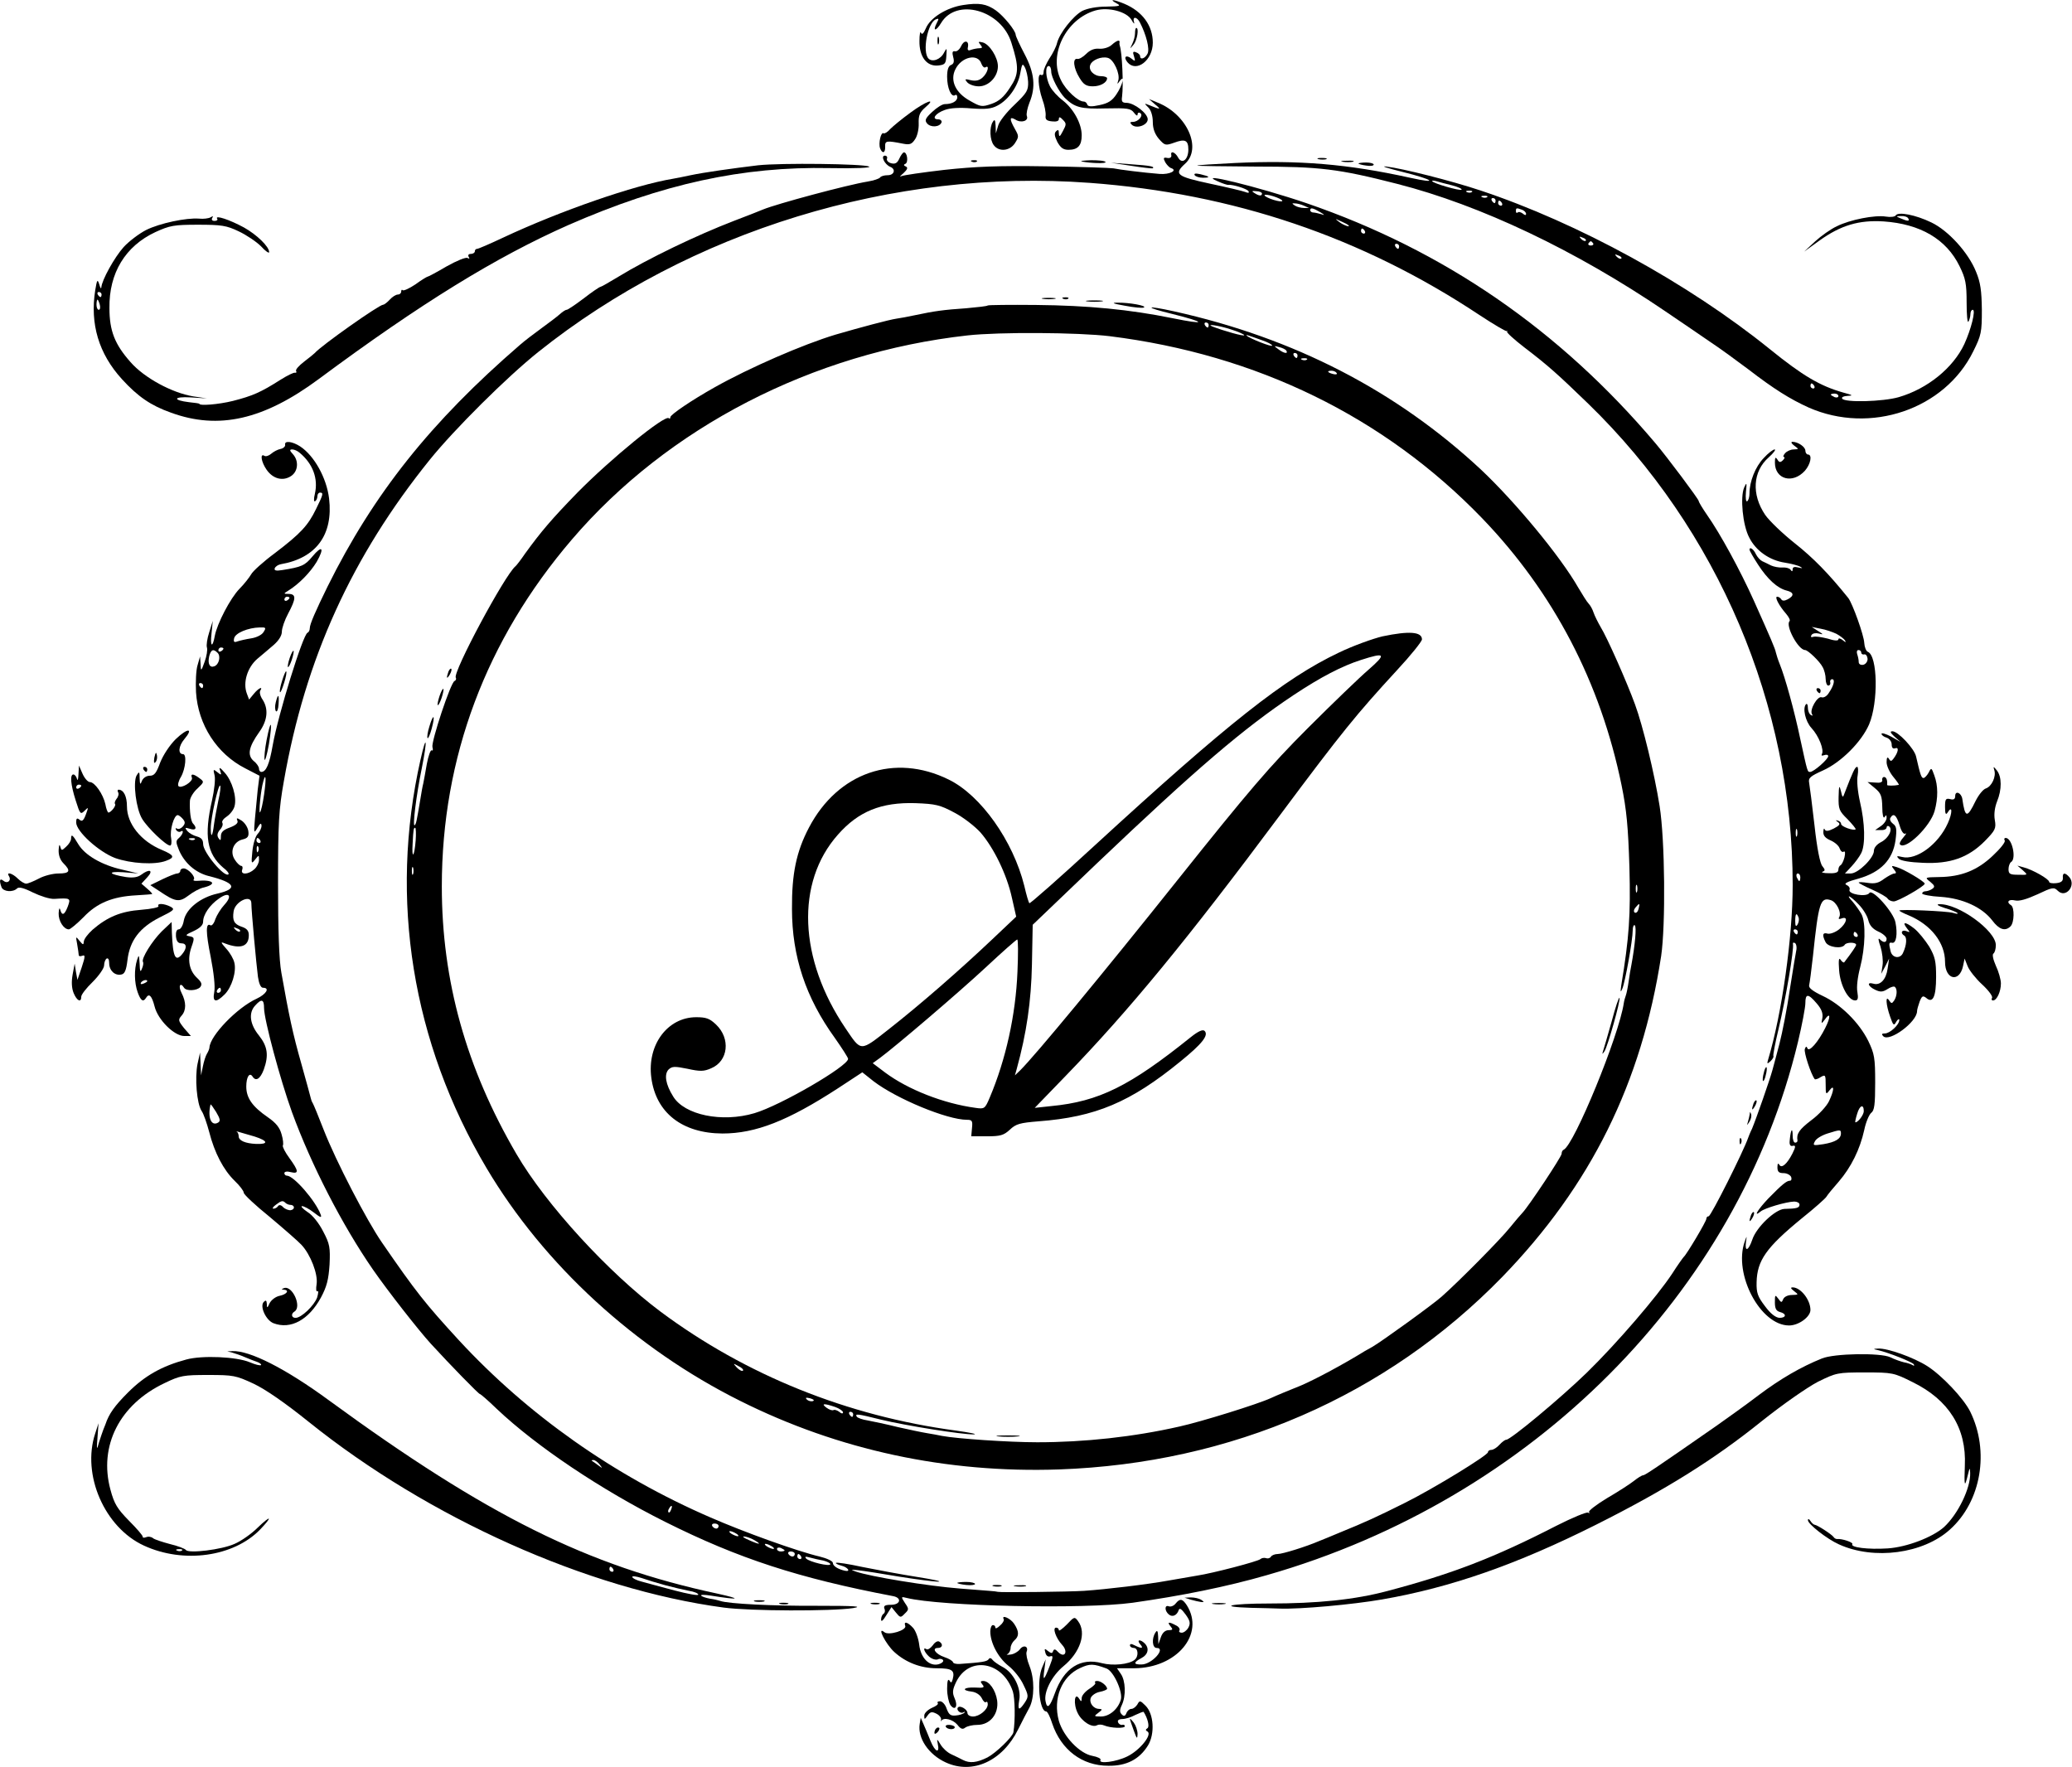 <?xml version="1.0" encoding="UTF-8" standalone="no"?> <svg xmlns="http://www.w3.org/2000/svg" width="816pt" height="696pt" viewBox="0 0 816 696" preserveAspectRatio="xMidYMid meet"> <g transform="translate(0,696) scale(0.1,-0.1)" fill="#000000" stroke="none"> <path d="M4397 6947 c19 -10 14 -12 -40 -13 -39 0 -74 -7 -95 -17 -36 -20 -89 -87 -99 -126 -3 -14 -17 -42 -30 -61 -12 -19 -23 -43 -23 -53 0 -10 -4 -15 -10 -12 -15 9 -12 -47 5 -96 9 -24 14 -52 13 -64 -2 -15 3 -21 25 -23 17 -2 27 1 27 9 0 10 5 9 16 -3 14 -14 14 -18 0 -44 -12 -23 -15 -25 -16 -10 0 15 -3 17 -11 9 -8 -8 -6 -19 5 -42 13 -23 23 -31 44 -31 37 0 52 17 52 57 0 46 -32 104 -74 137 -20 15 -43 40 -51 56 -17 33 -20 80 -5 80 6 0 10 -10 10 -22 0 -22 30 -79 53 -103 39 -38 63 -45 161 -42 87 2 99 0 112 -17 8 -11 14 -14 14 -7 0 7 5 9 10 6 15 -9 -7 -35 -28 -35 -12 0 -13 -3 -5 -11 18 -18 63 -2 63 21 0 23 -52 64 -83 65 -18 0 -21 5 -18 25 6 46 0 175 -9 200 -1 3 -2 8 -1 13 2 12 -11 8 -31 -10 -11 -10 -32 -16 -48 -15 -20 2 -37 -5 -52 -20 -13 -13 -29 -22 -35 -20 -20 4 -15 -37 8 -74 16 -27 27 -34 53 -34 30 0 56 15 56 32 0 4 -11 8 -24 8 -28 0 -51 24 -42 45 7 19 44 34 69 27 23 -6 49 -63 41 -89 -5 -15 -4 -16 5 -3 23 31 12 -16 -12 -51 -17 -26 -33 -36 -67 -43 -32 -7 -45 -6 -48 2 -2 7 -8 12 -14 12 -22 0 -70 44 -89 83 -52 100 19 243 136 276 51 14 122 -5 141 -37 8 -15 13 -19 10 -9 -7 23 11 22 23 -1 25 -48 40 -106 30 -124 -10 -19 -29 -25 -29 -9 0 5 -7 12 -16 15 -12 5 -14 1 -8 -16 6 -20 5 -21 -10 -9 -21 17 -33 7 -16 -14 35 -42 100 7 100 77 0 67 -41 123 -112 153 -44 18 -62 19 -31 2z"></path> <path d="M3792 6940 c-64 -10 -129 -50 -146 -92 -9 -20 -15 -26 -19 -17 -3 8 -6 -7 -6 -32 -1 -62 28 -101 73 -97 28 3 31 7 33 38 2 32 2 33 -9 13 -13 -27 -46 -39 -61 -24 -26 26 -4 142 29 155 12 5 12 2 3 -15 -17 -33 -3 -33 17 0 60 101 237 52 277 -77 31 -97 30 -125 -6 -178 -23 -36 -43 -53 -72 -63 -38 -13 -43 -12 -85 12 -57 31 -79 80 -58 123 24 51 90 65 103 23 4 -11 11 -17 16 -14 17 11 9 -22 -11 -40 -13 -12 -27 -15 -46 -11 -24 6 -26 5 -15 -8 8 -9 28 -16 46 -16 39 0 75 38 75 79 0 35 -33 87 -60 94 -17 4 -19 3 -9 -9 9 -11 8 -14 -4 -14 -8 0 -23 -3 -32 -6 -12 -5 -16 -2 -13 11 5 27 -16 28 -27 3 -6 -13 -17 -22 -24 -20 -10 2 -12 -4 -7 -23 5 -18 2 -27 -9 -31 -10 -4 -15 -19 -15 -46 0 -44 16 -82 31 -73 5 4 9 0 9 -8 0 -16 -21 -27 -49 -27 -10 0 -32 -14 -50 -31 -27 -25 -30 -33 -20 -45 14 -17 50 -15 57 4 2 6 -4 12 -13 12 -28 0 -11 24 26 37 21 8 60 10 105 6 54 -4 78 -2 102 11 43 22 81 76 90 127 7 38 9 41 18 24 6 -11 12 -37 13 -57 1 -34 -4 -43 -54 -91 -31 -29 -60 -66 -64 -82 l-9 -30 -1 30 c-1 23 -4 27 -11 15 -14 -21 -12 -72 4 -92 20 -27 63 -23 83 8 16 25 16 28 0 56 -22 39 -22 51 2 37 23 -15 53 -5 45 14 -3 8 2 31 10 52 26 62 20 118 -19 192 -19 36 -35 71 -35 76 0 16 -47 74 -78 96 -37 26 -66 31 -130 21z"></path> <path d="M4470 6829 c0 -11 -5 -30 -11 -42 -10 -21 -10 -21 5 -3 15 18 22 66 11 66 -3 0 -5 -9 -5 -21z"></path> <path d="M3692 6800 c0 -14 2 -19 5 -12 2 6 2 18 0 25 -3 6 -5 1 -5 -13z"></path> <path d="M4550 6548 c24 -20 22 -21 -27 -1 -17 7 -17 6 0 -11 10 -10 17 -33 17 -56 0 -27 8 -48 24 -67 23 -26 26 -27 60 -15 43 16 56 10 56 -27 0 -40 -25 -59 -40 -32 -12 23 -32 29 -27 9 1 -8 -6 -12 -16 -10 -15 3 -17 0 -8 -17 6 -10 16 -21 23 -23 27 -9 -5 -26 -45 -23 -63 5 -159 17 -182 22 -11 2 -130 6 -265 8 -188 3 -281 -1 -401 -14 -86 -10 -162 -21 -170 -25 -8 -4 -4 1 9 12 16 15 18 22 10 26 -10 4 -10 8 -2 11 12 6 7 45 -6 45 -4 0 -12 -11 -18 -24 -8 -18 -16 -23 -32 -19 -12 3 -19 11 -17 18 3 6 -1 12 -8 12 -18 0 -1 -35 21 -44 23 -9 16 -33 -10 -33 -14 0 -27 -4 -30 -9 -4 -5 -25 -12 -49 -16 -80 -13 -359 -88 -412 -110 -16 -7 -68 -27 -115 -45 -148 -57 -339 -149 -455 -220 -36 -22 -68 -40 -71 -40 -3 0 -33 -20 -65 -45 -33 -25 -63 -45 -67 -45 -5 0 -17 -8 -28 -18 -10 -9 -43 -34 -72 -55 -29 -21 -67 -50 -84 -65 -352 -304 -577 -587 -758 -952 -47 -96 -70 -148 -70 -164 0 -8 -4 -16 -9 -18 -18 -7 -115 -320 -137 -443 -13 -75 -26 -105 -45 -105 -5 0 -9 6 -9 13 0 7 -9 21 -21 30 -26 23 -20 55 22 114 33 46 37 91 13 128 -9 13 -13 29 -9 35 12 19 -7 10 -25 -12 l-19 -23 -9 24 c-16 43 2 102 41 136 20 16 49 42 66 56 19 17 31 36 31 51 0 14 11 46 25 72 31 58 32 76 3 77 -22 0 -22 1 -4 12 44 27 88 73 113 114 32 56 22 68 -17 21 -29 -35 -42 -41 -118 -53 -25 -4 -33 -2 -30 7 3 7 13 14 24 16 139 24 207 116 190 259 -10 81 -58 168 -114 205 -31 20 -63 24 -59 6 1 -6 -7 -14 -18 -16 -11 -2 -28 -11 -37 -19 -9 -8 -22 -12 -27 -8 -18 11 -12 -25 9 -55 25 -36 64 -46 96 -25 28 18 32 60 7 87 -13 14 -13 18 -2 18 8 0 21 -6 29 -13 52 -43 74 -102 60 -162 -5 -20 -4 -33 1 -29 5 3 9 12 9 20 0 8 5 14 10 14 15 0 13 -7 -15 -64 -32 -66 -61 -97 -162 -174 -46 -34 -88 -72 -94 -84 -7 -12 -27 -38 -46 -57 -36 -37 -88 -137 -97 -185 -9 -50 -19 -43 -13 9 l5 50 -14 -45 c-8 -24 -12 -52 -9 -60 3 -9 -1 -34 -9 -56 -14 -39 -15 -39 -16 -9 l-2 30 -10 -35 c-6 -19 -8 -67 -6 -106 8 -128 82 -243 194 -300 l56 -29 -7 -55 c-3 -30 -8 -82 -11 -115 -5 -57 -4 -59 10 -35 11 18 15 21 16 8 0 -9 -7 -24 -15 -32 -9 -9 -18 -39 -21 -68 -5 -49 -4 -52 10 -34 16 20 16 20 16 -1 0 -11 -8 -27 -18 -36 -24 -22 -56 -23 -48 -2 3 8 1 15 -4 15 -5 0 -17 11 -25 24 -21 31 -6 71 30 80 21 5 26 12 23 33 -2 14 -13 32 -26 41 -19 12 -22 12 -17 0 4 -9 -6 -18 -30 -27 -25 -9 -35 -18 -35 -34 0 -18 -2 -19 -10 -7 -6 10 -4 20 6 32 9 9 13 21 10 27 -4 6 4 17 18 26 13 9 27 27 30 41 9 35 -10 99 -39 131 -19 22 -24 23 -18 8 6 -18 5 -19 -11 -6 -16 13 -17 12 -11 -12 4 -14 -1 -59 -10 -99 -32 -140 -20 -210 44 -265 15 -11 24 -23 21 -26 -15 -15 -100 86 -100 119 0 17 -7 25 -25 30 -13 3 -30 13 -37 21 -11 14 -10 15 10 9 23 -8 29 3 13 20 -10 9 -15 51 -13 91 1 12 14 34 30 48 26 25 27 26 8 40 -25 19 -37 19 -30 2 5 -15 -42 -44 -53 -33 -4 4 0 21 10 37 18 32 23 89 8 89 -21 0 -18 32 5 59 38 45 13 45 -34 0 -24 -24 -49 -62 -61 -92 -15 -41 -23 -52 -41 -52 -14 0 -26 -9 -31 -20 -6 -17 -8 -15 -9 10 0 27 -2 28 -12 11 -15 -27 -2 -132 22 -171 22 -36 94 -105 110 -105 5 0 7 13 4 30 -6 30 11 90 26 90 4 0 13 -7 20 -15 10 -12 10 -18 0 -30 -7 -8 -17 -12 -23 -8 -6 3 -7 1 -3 -6 4 -6 12 -9 17 -6 15 10 10 -11 -6 -25 -13 -11 -13 -16 0 -48 21 -50 65 -89 117 -102 105 -26 117 -50 35 -69 -68 -15 -124 -60 -133 -106 -3 -19 -12 -35 -20 -35 -8 0 -12 -10 -11 -27 2 -20 8 -28 22 -28 21 0 22 -19 3 -42 -27 -33 -37 -13 -41 84 l-1 42 -39 -37 c-38 -38 -81 -107 -74 -120 3 -4 1 -16 -4 -27 -6 -16 -8 -11 -9 20 -2 35 -3 37 -10 15 -12 -38 -11 -90 2 -127 12 -34 22 -41 33 -23 12 20 23 9 34 -34 13 -52 77 -116 117 -116 l26 0 -27 31 c-23 29 -24 33 -10 49 19 21 19 53 0 90 -14 27 -5 44 10 20 9 -14 51 -12 64 3 8 11 5 19 -13 36 -31 29 -39 72 -22 121 13 37 12 39 -8 43 -18 3 -15 6 16 20 26 12 38 24 38 37 0 28 26 66 62 91 40 29 55 12 22 -24 -14 -15 -30 -41 -36 -57 -5 -17 -14 -27 -19 -24 -19 12 -19 -27 1 -125 12 -62 18 -116 14 -137 -8 -41 6 -45 41 -10 28 28 47 90 38 125 -3 14 -17 39 -32 55 -22 25 -23 28 -6 21 62 -24 95 -13 95 32 0 18 -8 27 -30 34 -28 10 -35 24 -30 59 5 40 70 70 70 33 0 -30 20 -245 26 -290 4 -27 11 -43 20 -43 28 0 13 -25 -25 -43 -77 -35 -183 -145 -186 -192 0 -5 -5 -17 -10 -25 -5 -8 -12 -30 -16 -50 l-7 -35 -2 45 -2 45 -10 -45 c-11 -55 -3 -156 16 -185 8 -11 21 -49 30 -83 21 -82 56 -149 100 -192 20 -19 36 -40 36 -47 0 -7 46 -50 103 -96 56 -47 112 -96 124 -109 36 -38 66 -116 60 -155 -3 -19 -2 -31 3 -28 5 3 4 -8 -1 -25 -12 -32 -62 -80 -85 -80 -16 0 -19 16 -4 25 30 19 -9 105 -42 92 -10 -4 -10 -6 0 -6 23 -2 12 -18 -16 -24 -16 -3 -33 -16 -40 -29 -9 -20 -11 -21 -11 -3 -1 14 -4 16 -12 8 -17 -17 8 -72 38 -84 68 -26 139 13 187 101 23 43 30 70 34 130 3 67 1 81 -25 130 -16 32 -42 65 -62 77 -19 13 -28 23 -21 23 7 0 28 -11 46 -25 27 -21 32 -22 27 -8 -20 54 -106 153 -133 153 -6 0 -10 5 -10 10 0 6 11 8 25 4 33 -8 32 4 -5 55 -17 23 -28 45 -26 50 3 4 1 24 -5 44 -7 26 -22 45 -54 67 -61 42 -85 76 -85 121 0 38 13 58 25 39 13 -20 30 -9 44 28 20 56 15 91 -19 134 -36 44 -42 89 -15 118 25 28 35 25 35 -10 0 -45 64 -283 110 -410 76 -208 198 -445 319 -620 59 -85 178 -237 227 -291 76 -83 189 -199 194 -199 3 0 33 -26 66 -58 155 -147 411 -319 665 -446 288 -144 524 -221 897 -292 35 -7 28 -34 -9 -34 -23 0 -30 -4 -26 -15 4 -8 2 -17 -3 -20 -6 -4 -10 -14 -10 -23 0 -11 8 -4 20 16 l21 33 17 -21 c17 -21 19 -22 35 -5 17 16 17 19 1 42 -16 25 -16 26 7 20 133 -33 697 -45 889 -19 191 27 371 63 530 109 1045 299 1853 1110 2091 2100 16 67 29 136 29 152 0 39 11 39 45 -1 19 -22 25 -39 22 -57 -5 -24 -4 -24 9 -7 23 33 25 12 2 -33 -27 -54 -64 -97 -70 -79 -3 8 -6 8 -10 -3 -5 -12 24 -100 39 -119 2 -2 13 1 23 8 19 11 20 9 20 -30 0 -39 1 -40 15 -22 20 26 19 1 -2 -43 -9 -19 -40 -53 -70 -75 -47 -36 -59 -53 -54 -80 0 -5 -4 -8 -9 -8 -6 0 -10 12 -10 27 0 34 -7 27 -11 -12 -3 -20 0 -29 9 -28 15 4 15 -2 1 -30 -21 -41 -42 -59 -51 -45 -5 9 -8 6 -8 -9 0 -18 6 -23 24 -23 13 0 26 -7 30 -15 3 -8 1 -15 -5 -15 -13 0 -31 -15 -85 -70 -40 -42 -62 -77 -30 -51 15 13 100 38 132 39 11 0 21 -5 21 -12 0 -13 -11 -16 -60 -17 -36 -2 -110 -72 -126 -121 -15 -44 -30 -50 -25 -10 4 27 4 27 -5 2 -45 -128 62 -330 175 -330 38 0 84 34 84 61 0 40 -38 88 -69 89 -11 0 -9 -4 5 -15 18 -14 18 -14 -9 -15 -16 0 -30 -7 -34 -16 -6 -15 -8 -15 -20 2 -12 16 -13 15 -13 -15 0 -24 5 -34 20 -38 27 -7 25 -23 -2 -23 -15 1 -35 16 -57 46 -29 38 -34 53 -33 94 2 86 38 137 177 251 50 40 94 79 98 86 4 7 26 34 49 60 48 56 83 126 100 203 6 30 19 60 27 67 13 9 16 33 16 120 0 97 -3 113 -27 163 -36 73 -109 145 -180 178 -40 19 -56 32 -53 42 2 8 9 60 15 115 22 210 29 233 70 220 23 -7 44 -50 33 -68 -4 -6 0 -8 10 -4 27 10 20 -19 -10 -43 -15 -12 -35 -19 -45 -17 -20 6 -23 -5 -8 -34 11 -20 64 -27 75 -10 6 11 45 11 45 0 0 -5 -17 -30 -47 -69 -2 -2 -9 2 -14 10 -7 11 -9 -1 -6 -41 4 -59 36 -119 63 -119 11 0 13 8 9 33 -4 20 1 60 11 98 20 77 23 175 5 209 -8 14 -23 35 -34 48 -32 34 -11 26 23 -10 17 -17 34 -45 38 -62 5 -21 18 -35 40 -45 18 -8 32 -21 32 -28 0 -16 -12 -17 -27 -2 -7 7 -6 -4 3 -29 7 -23 11 -56 8 -74 l-5 -33 16 30 15 30 -6 -40 c-6 -43 -29 -67 -56 -59 -28 8 -21 -11 7 -24 21 -10 30 -9 49 3 12 8 26 12 29 8 10 -9 8 -36 -3 -53 -9 -13 -11 -13 -20 0 -15 23 -13 -16 4 -64 12 -35 15 -37 24 -20 6 10 12 13 12 7 0 -19 -37 -53 -57 -53 -12 0 -14 -3 -6 -11 24 -24 133 56 133 99 0 6 5 23 10 37 9 23 13 25 26 15 26 -23 39 4 39 83 0 61 -4 79 -27 119 -16 25 -42 58 -60 72 -35 27 -49 27 -27 -1 12 -15 12 -16 -3 -10 -19 7 -25 -8 -8 -18 11 -7 9 -37 -5 -67 -10 -25 -42 -22 -49 5 -8 32 -7 37 6 34 16 -3 22 35 13 80 -7 40 -92 135 -103 116 -11 -17 -85 -5 -78 13 3 7 -3 15 -12 19 -12 5 3 13 48 25 87 25 134 74 145 150 6 45 4 56 -10 66 -9 7 -14 17 -10 23 12 21 24 11 36 -29 7 -24 16 -37 23 -33 6 4 2 -3 -8 -15 -11 -12 -17 -25 -13 -28 22 -23 119 71 136 132 14 51 14 100 -1 140 -11 31 -12 32 -22 12 -6 -11 -15 -21 -20 -22 -9 -1 -13 11 -30 85 -7 31 -71 99 -93 99 -11 0 -8 -6 8 -21 l24 -21 -37 21 c-21 11 -38 16 -38 11 0 -5 9 -12 20 -15 11 -4 20 -15 20 -27 0 -13 5 -18 14 -15 16 6 12 -16 -7 -41 -8 -11 -12 -11 -18 0 -6 9 -9 4 -9 -14 0 -14 12 -40 26 -57 14 -17 24 -31 22 -32 -18 -4 -47 -4 -46 0 2 18 -3 31 -12 31 -5 0 -9 -6 -7 -12 1 -9 -8 -12 -28 -10 l-30 2 29 -24 c24 -20 28 -31 29 -75 0 -29 4 -46 9 -39 6 10 8 9 8 -3 0 -9 -10 -24 -22 -32 l-23 -16 23 0 c12 -1 22 4 22 10 0 5 4 8 9 5 17 -11 -1 -47 -30 -62 -18 -9 -29 -23 -29 -35 0 -28 -62 -89 -91 -89 l-23 0 26 28 c14 15 31 38 38 52 17 33 15 119 -5 203 -9 40 -13 83 -9 103 3 19 2 34 -2 34 -8 0 -17 -19 -50 -105 -6 -18 -8 -17 -14 10 -6 25 -8 21 -9 -23 -1 -48 2 -56 35 -88 19 -20 34 -38 32 -40 -8 -7 -58 11 -57 21 0 5 -5 11 -13 13 -10 3 -10 2 1 -6 10 -7 6 -13 -17 -25 -22 -11 -32 -12 -36 -3 -2 6 -5 1 -5 -10 -1 -15 8 -25 29 -34 16 -7 32 -21 35 -31 4 -11 11 -17 16 -13 6 3 7 -5 3 -23 -4 -15 -11 -29 -16 -31 -4 -2 -8 -10 -8 -18 0 -10 -11 -14 -37 -13 -21 0 -32 3 -25 6 11 4 10 8 -1 22 -9 10 -21 69 -31 161 -9 80 -19 155 -21 167 -4 19 4 26 55 49 71 32 151 112 181 181 37 87 34 271 -5 286 -7 3 -13 19 -14 35 -1 29 -46 155 -63 177 -78 97 -138 158 -210 215 -48 38 -101 89 -117 112 -55 81 -49 172 14 227 19 17 29 31 23 31 -6 0 -26 -15 -43 -34 -33 -34 -56 -93 -56 -139 0 -14 -4 -28 -9 -31 -5 -4 -7 13 -5 36 4 38 3 40 -7 18 -16 -38 -6 -148 20 -197 26 -52 80 -90 141 -99 25 -4 52 -11 60 -16 11 -6 9 -7 -7 -3 -16 4 -23 2 -23 -7 0 -9 -3 -10 -8 -2 -4 6 -18 10 -32 9 -14 -1 -34 3 -45 8 -11 6 -27 13 -35 17 -8 4 -19 16 -25 28 -9 20 -25 30 -25 17 0 -3 15 -30 34 -59 37 -57 76 -93 113 -102 28 -7 30 -20 4 -34 -13 -7 -22 -7 -26 0 -3 5 -10 10 -16 10 -11 0 7 -35 35 -67 11 -13 17 -25 14 -29 -18 -17 34 -114 61 -114 11 0 58 -45 69 -67 7 -12 12 -33 12 -47 0 -14 5 -26 10 -26 6 0 10 6 8 13 -2 6 2 12 7 12 13 1 8 -24 -12 -53 -8 -14 -21 -21 -29 -18 -16 6 -48 -49 -38 -66 4 -7 3 -8 -4 -4 -7 4 -12 17 -12 28 0 12 -3 18 -7 15 -15 -15 -3 -68 21 -94 29 -31 51 -87 41 -103 -3 -6 0 -7 9 -4 9 3 16 2 16 -4 0 -12 -57 -62 -71 -62 -11 0 -10 -3 -39 130 -23 110 -60 244 -81 295 -7 17 -13 37 -15 45 -3 16 -19 53 -87 205 -54 120 -132 263 -184 337 -18 26 -33 51 -33 55 0 7 -125 174 -170 227 -378 447 -833 760 -1375 946 -188 64 -445 127 -347 85 18 -8 36 -14 40 -13 16 2 73 -15 79 -25 4 -7 -1 -8 -13 -3 -10 4 -74 19 -140 33 -130 28 -142 37 -97 78 68 61 8 195 -108 241 l-34 14 25 -22z m-260 -308 c567 -42 1073 -213 1537 -521 56 -37 104 -65 107 -63 3 2 4 1 1 -2 -2 -4 28 -31 68 -62 93 -71 130 -104 252 -222 511 -496 805 -1188 805 -1895 0 -205 -42 -506 -97 -689 -5 -16 -3 -17 10 -5 8 8 13 17 11 20 -2 3 7 51 20 105 29 122 62 317 57 337 -1 5 3 6 8 3 5 -3 7 -14 6 -24 -2 -9 -14 -80 -26 -157 -11 -76 -30 -173 -41 -215 -11 -41 -23 -88 -28 -105 -10 -37 -63 -189 -80 -230 -8 -16 -14 -32 -15 -35 -19 -55 -147 -310 -156 -310 -5 0 -9 -4 -9 -10 0 -10 -78 -141 -89 -150 -3 -3 -24 -32 -45 -65 -59 -90 -220 -277 -337 -391 -104 -101 -300 -264 -317 -264 -5 0 -17 -9 -27 -20 -10 -11 -24 -20 -32 -20 -7 0 -13 -4 -13 -9 0 -12 -212 -142 -326 -199 -110 -55 -158 -77 -254 -116 -36 -15 -74 -31 -85 -35 -51 -22 -144 -51 -163 -51 -11 0 -24 -5 -27 -11 -4 -6 -13 -8 -20 -5 -7 2 -17 0 -21 -4 -9 -9 -189 -56 -249 -65 -16 -3 -65 -11 -110 -19 -87 -16 -248 -35 -335 -41 -60 -4 -332 -7 -340 -4 -3 1 -18 3 -35 4 -16 1 -68 5 -115 9 -127 10 -353 47 -410 67 -22 8 -20 8 10 5 19 -2 91 -13 160 -25 69 -11 139 -20 155 -20 17 1 -22 9 -85 19 -63 10 -160 28 -214 39 -55 12 -101 19 -104 16 -2 -2 7 -7 22 -11 25 -6 38 -25 14 -20 -28 6 -48 19 -48 31 0 7 -23 18 -52 25 -89 21 -297 96 -430 154 -381 165 -720 405 -990 697 -134 146 -169 190 -304 386 -60 87 -181 320 -229 443 -20 52 -40 100 -43 105 -4 6 -7 15 -8 20 -1 6 -18 66 -37 135 -34 119 -49 191 -79 360 -9 50 -13 167 -13 350 0 240 3 292 23 404 84 481 267 884 575 1266 97 120 302 324 427 424 597 477 1398 723 2170 666z m680 -42 c0 -11 -12 -10 -30 2 -12 7 -10 9 8 7 12 0 22 -5 22 -9z m80 -29 c0 -4 -16 -2 -35 4 -19 6 -35 14 -35 18 0 4 16 2 35 -4 19 -6 35 -14 35 -18z m85 -19 l20 -9 -20 0 c-11 0 -27 4 -35 9 -13 9 -13 10 0 9 8 0 24 -4 35 -9z m65 -26 c17 -10 18 -13 5 -8 -11 3 -26 7 -32 7 -7 0 -13 4 -13 9 0 12 11 9 40 -8z m109 -50 c14 -12 -19 -1 -35 12 -18 14 -18 14 6 3 14 -6 27 -13 29 -15z m66 -24 c3 -5 1 -10 -4 -10 -6 0 -11 5 -11 10 0 6 2 10 4 10 3 0 8 -4 11 -10z m135 -60 c0 -5 -2 -10 -4 -10 -3 0 -8 5 -11 10 -3 6 -1 10 4 10 6 0 11 -4 11 -10z m-4370 -1384 c0 -3 -4 -8 -10 -11 -5 -3 -10 -1 -10 4 0 6 5 11 10 11 6 0 10 -2 10 -4z m-102 -135 c-6 -11 -28 -22 -49 -25 -20 -3 -45 -9 -54 -12 -13 -5 -16 -2 -13 12 4 21 55 42 101 43 24 1 26 -1 15 -18z m6194 -7 c15 -8 30 -20 34 -26 5 -9 3 -9 -9 1 -9 7 -17 9 -17 3 0 -6 -15 -6 -42 3 -24 6 -49 10 -57 7 -9 -3 -11 0 -7 7 4 7 17 9 29 6 19 -5 19 -4 -3 10 l-25 16 35 -7 c19 -3 47 -13 62 -20z m-6352 -58 c0 -3 -4 -8 -10 -11 -5 -3 -10 -1 -10 4 0 6 5 11 10 11 6 0 10 -2 10 -4z m-23 -17 c13 -13 6 -46 -13 -53 -18 -7 -27 10 -20 40 7 26 16 30 33 13z m6473 1 c0 -5 5 -9 12 -7 7 1 12 -7 13 -18 0 -11 -8 -21 -17 -23 -11 -2 -18 3 -18 11 0 9 -3 22 -6 31 -3 9 -1 16 5 16 6 0 11 -4 11 -10z m-6530 -130 c0 -5 -2 -10 -4 -10 -3 0 -8 5 -11 10 -3 6 -1 10 4 10 6 0 11 -4 11 -10z m240 -429 c-5 -35 -12 -66 -16 -70 -6 -6 3 89 13 122 10 37 12 10 3 -52z m-180 -23 c-6 -29 -14 -71 -17 -93 -6 -50 -13 -59 -13 -16 0 39 30 174 37 167 3 -2 0 -29 -7 -58z m6217 -140 c-3 -7 -5 -2 -5 12 0 14 2 19 5 13 2 -7 2 -19 0 -25z m-6310 -14 c-3 -3 -12 -4 -19 -1 -8 3 -5 6 6 6 11 1 17 -2 13 -5z m258 -4 c3 -5 1 -10 -4 -10 -6 0 -11 5 -11 10 0 6 2 10 4 10 3 0 8 -4 11 -10z m-8 -42 c-3 -8 -6 -5 -6 6 -1 11 2 17 5 13 3 -3 4 -12 1 -19z m6073 -103 c0 -8 -2 -15 -4 -15 -2 0 -6 7 -10 15 -3 8 -1 15 4 15 6 0 10 -7 10 -15z m-7 -158 c3 -8 1 -20 -4 -28 -6 -10 -9 -7 -9 14 0 29 5 35 13 14z m-6138 -55 c-3 -3 -11 0 -18 7 -9 10 -8 11 6 5 10 -3 15 -9 12 -12z m6135 -2 c0 -5 -2 -10 -4 -10 -3 0 -8 5 -11 10 -3 6 -1 10 4 10 6 0 11 -4 11 -10z m235 -10 c3 -5 1 -10 -4 -10 -6 0 -11 5 -11 10 0 6 2 10 4 10 3 0 8 -4 11 -10z m-6735 -184 c0 -2 -7 -7 -16 -10 -8 -3 -12 -2 -9 4 6 10 25 14 25 6z m290 -36 c0 -5 -5 -10 -11 -10 -5 0 -7 5 -4 10 3 6 8 10 11 10 2 0 4 -4 4 -10z m-11 -521 c-27 -16 -42 20 -30 71 1 3 10 -10 22 -29 16 -27 18 -36 8 -42z m6481 45 c0 -14 -22 -44 -33 -44 -2 0 1 15 7 34 10 34 26 39 26 10z m-6337 -100 c53 -17 56 -31 5 -29 -42 2 -68 13 -68 30 0 7 -3 15 -7 18 -9 4 -1 2 70 -19z m6247 12 c0 -21 -22 -34 -69 -42 -40 -6 -43 -6 -33 12 5 10 27 23 49 30 51 16 53 16 53 0z m-6126 -273 c4 -4 13 -8 19 -8 18 0 20 -18 2 -21 -8 -1 -22 4 -30 12 -8 9 -16 10 -20 4 -3 -5 -11 -10 -18 -10 -6 0 -2 7 9 15 22 17 28 18 38 8z m1237 -1030 c13 -17 13 -17 -6 -3 -11 8 -22 16 -24 17 -2 2 0 3 6 3 6 0 17 -8 24 -17z m282 -178 c-3 -9 -8 -14 -10 -11 -3 3 -2 9 2 15 9 16 15 13 8 -4z m187 -65 c0 -5 -4 -10 -9 -10 -6 0 -13 5 -16 10 -3 6 1 10 9 10 9 0 16 -4 16 -10z m70 -30 c8 -5 11 -10 5 -10 -5 0 -17 5 -25 10 -8 5 -10 10 -5 10 6 0 17 -5 25 -10z m70 -25 c33 -19 21 -19 -21 0 -19 8 -27 14 -19 14 8 0 26 -6 40 -14z m70 -25 c8 -5 11 -10 5 -10 -5 0 -17 5 -25 10 -8 5 -10 10 -5 10 6 0 17 -5 25 -10z m50 -16 c0 -2 -7 -4 -15 -4 -8 0 -15 4 -15 10 0 5 7 7 15 4 8 -4 15 -8 15 -10z m40 -14 c0 -5 -4 -10 -9 -10 -6 0 -13 5 -16 10 -3 6 1 10 9 10 9 0 16 -4 16 -10z m25 -10 c3 -5 1 -10 -4 -10 -6 0 -11 5 -11 10 0 6 2 10 4 10 3 0 8 -4 11 -10z m88 -16 c15 -4 27 -10 27 -14 0 -11 -83 9 -95 22 -7 8 -3 9 15 4 14 -4 37 -9 53 -12z"></path> <path d="M4108 5783 c12 -2 32 -2 45 0 12 2 2 4 -23 4 -25 0 -35 -2 -22 -4z"></path> <path d="M4188 5783 c7 -3 16 -2 19 1 4 3 -2 6 -13 5 -11 0 -14 -3 -6 -6z"></path> <path d="M4283 5773 c15 -2 39 -2 55 0 15 2 2 4 -28 4 -30 0 -43 -2 -27 -4z"></path> <path d="M4430 5756 c36 -7 70 -10 75 -7 13 7 -59 20 -105 19 -25 0 -16 -4 30 -12z"></path> <path d="M3890 5757 c-3 -3 -41 -7 -85 -11 -88 -6 -125 -11 -200 -27 -27 -6 -61 -12 -75 -14 -28 -4 -144 -35 -240 -63 -129 -39 -338 -130 -475 -207 -91 -51 -175 -108 -175 -118 0 -6 -3 -7 -6 -4 -15 15 -229 -160 -361 -294 -100 -103 -142 -152 -205 -239 -17 -25 -34 -47 -38 -50 -43 -36 -248 -419 -235 -439 3 -5 0 -11 -5 -13 -15 -5 -92 -238 -87 -260 3 -10 2 -16 -3 -13 -4 3 -13 -21 -19 -53 -5 -31 -12 -66 -14 -77 -3 -11 -8 -40 -12 -65 -14 -83 -16 -95 -22 -100 -9 -8 6 117 28 224 23 115 19 141 -5 34 -124 -549 -33 -1114 260 -1608 226 -381 586 -711 999 -917 388 -194 812 -285 1255 -270 680 24 1289 289 1746 758 349 360 549 764 626 1264 18 123 15 458 -6 590 -20 127 -66 317 -97 401 -32 88 -110 264 -135 304 -11 19 -24 45 -28 57 -4 13 -13 29 -19 35 -7 7 -25 36 -41 63 -70 123 -249 339 -384 466 -333 310 -735 518 -1209 623 -113 25 -119 17 -8 -10 137 -34 139 -45 2 -17 -168 34 -331 50 -537 52 -102 1 -188 0 -190 -2z m870 -77 c0 -5 -2 -10 -4 -10 -3 0 -8 5 -11 10 -3 6 -1 10 4 10 6 0 11 -4 11 -10z m87 -17 c29 -9 53 -20 53 -23 0 -6 -81 17 -125 34 -29 12 26 4 72 -11z m-477 -27 c579 -72 1082 -318 1467 -717 281 -292 466 -646 549 -1051 20 -98 26 -164 31 -323 5 -190 -1 -277 -32 -465 -4 -28 -3 -30 4 -14 11 25 41 192 41 230 0 14 4 23 8 20 8 -5 1 -79 -13 -155 -3 -14 -8 -44 -11 -66 -3 -22 -8 -47 -11 -55 -3 -8 -7 -22 -8 -30 -19 -129 -196 -560 -237 -578 -5 -2 -8 -9 -8 -16 0 -11 -130 -207 -154 -232 -6 -6 -29 -33 -51 -60 -34 -43 -198 -209 -267 -270 -33 -30 -238 -178 -273 -198 -17 -9 -46 -26 -65 -38 -86 -51 -189 -105 -235 -122 -27 -11 -72 -29 -100 -42 -52 -24 -274 -93 -360 -112 -180 -41 -375 -62 -560 -62 -111 0 -317 14 -375 25 -14 3 -41 8 -60 11 -19 3 -71 14 -115 24 -44 11 -97 22 -118 26 -20 3 -40 10 -43 15 -7 12 0 12 96 -12 99 -24 321 -59 365 -58 17 1 -15 7 -70 15 -427 57 -827 218 -1163 468 -205 153 -452 422 -568 621 -198 339 -294 682 -294 1054 0 508 174 971 512 1366 378 442 948 736 1558 804 125 14 436 12 560 -3z m603 -17 c20 -7 37 -16 37 -20 0 -7 -89 28 -100 39 -5 5 -1 4 63 -19z m93 -40 c8 -14 -10 -11 -32 6 -18 13 -18 14 4 8 12 -3 25 -9 28 -14z m44 -19 c0 -5 -2 -10 -4 -10 -3 0 -8 5 -11 10 -3 6 -1 10 4 10 6 0 11 -4 11 -10z m37 -16 c-3 -3 -12 -4 -19 -1 -8 3 -5 6 6 6 11 1 17 -2 13 -5z m117 -53 c4 -5 -3 -7 -14 -4 -23 6 -26 13 -6 13 8 0 17 -4 20 -9z m-3627 -1841 c-5 -65 -16 -76 -12 -13 3 58 4 63 10 63 3 0 4 -23 2 -50z m-10 -132 c-3 -7 -5 -2 -5 12 0 14 2 19 5 13 2 -7 2 -19 0 -25z m4820 -70 c-3 -7 -5 -2 -5 12 0 14 2 19 5 13 2 -7 2 -19 0 -25z m6 -68 c-3 -11 -9 -17 -15 -14 -5 3 -4 12 3 20 16 19 18 18 12 -6z m-3527 -1818 c-4 -3 -14 2 -24 12 -16 18 -16 18 6 6 13 -6 21 -14 18 -18z m275 -120 c-7 -2 -18 1 -23 6 -8 8 -4 9 13 5 13 -4 18 -8 10 -11z m88 -23 c17 -6 31 -16 31 -21 0 -6 -6 -6 -15 2 -8 6 -18 9 -22 7 -5 -3 -17 1 -28 9 -23 17 -10 18 34 3z m71 -29 c0 -5 -2 -10 -4 -10 -3 0 -8 5 -11 10 -3 6 -1 10 4 10 6 0 11 -4 11 -10z"></path> <path d="M5445 4454 c-38 -9 -116 -37 -172 -64 -215 -102 -438 -279 -960 -758 -140 -129 -257 -232 -259 -229 -3 2 -12 33 -20 68 -44 177 -171 357 -298 419 -213 105 -436 28 -550 -189 -50 -95 -68 -182 -67 -321 0 -186 54 -349 169 -508 28 -40 52 -77 52 -82 0 -29 -267 -184 -369 -214 -128 -38 -276 -7 -320 66 -30 48 -36 87 -18 106 14 13 24 13 74 3 50 -11 65 -11 94 2 67 28 77 117 19 172 -25 24 -39 29 -78 29 -113 0 -194 -109 -177 -238 18 -138 121 -219 280 -220 131 0 258 50 455 178 l96 63 44 -35 c90 -69 290 -152 368 -152 20 0 23 -4 20 -32 l-3 -33 62 0 c53 0 66 4 90 26 24 23 40 27 113 33 224 17 362 75 559 236 85 69 112 103 95 120 -7 7 -25 -1 -55 -25 -239 -192 -361 -253 -549 -271 l-65 -7 120 124 c252 260 481 539 846 1029 246 330 301 397 461 571 54 58 98 113 98 121 0 30 -50 34 -155 12z m-55 -131 c-36 -31 -144 -135 -241 -232 -147 -147 -231 -245 -511 -596 -295 -370 -559 -689 -620 -750 l-21 -20 7 25 c39 142 57 266 60 412 l3 156 254 243 c390 371 577 531 774 662 107 71 190 114 265 138 96 31 101 24 30 -38z m-1632 -563 c35 -18 81 -54 103 -78 53 -61 104 -166 124 -257 l17 -75 -94 -89 c-131 -124 -285 -258 -406 -353 -116 -91 -109 -91 -172 2 -185 273 -197 575 -30 763 81 92 171 128 305 124 80 -3 97 -7 153 -37z m249 -627 c-7 -171 -46 -346 -109 -495 -19 -45 -21 -46 -56 -41 -126 17 -266 72 -356 139 l-49 37 29 21 c62 46 305 253 417 357 64 60 120 109 123 109 4 0 4 -57 1 -127z"></path> <path d="M6347 2937 c-16 -56 -31 -109 -34 -117 -4 -13 -3 -13 6 0 13 21 63 198 59 210 -2 5 -16 -36 -31 -93z"></path> <path d="M3933 1303 c20 -2 54 -2 75 0 20 2 3 4 -38 4 -41 0 -58 -2 -37 -4z"></path> <path d="M1766 4315 c-9 -26 -7 -32 5 -12 6 10 9 21 6 23 -2 3 -7 -2 -11 -11z"></path> <path d="M1731 4219 c-6 -18 -9 -34 -7 -36 2 -2 9 10 15 28 6 18 9 34 7 36 -2 2 -9 -10 -15 -28z"></path> <path d="M1691 4099 c-7 -22 -10 -43 -7 -46 2 -3 10 14 16 37 15 55 7 63 -9 9z"></path> <path d="M6946 2734 c-4 -14 -5 -28 -3 -31 3 -2 8 8 11 23 4 14 5 28 3 31 -3 2 -8 -8 -11 -23z"></path> <path d="M6906 2615 c-9 -26 -7 -32 5 -12 6 10 9 21 6 23 -2 3 -7 -2 -11 -11z"></path> <path d="M6891 2573 c-1 -6 -4 -20 -7 -30 -5 -17 -5 -17 6 0 6 10 9 23 6 30 -3 9 -5 9 -5 0z"></path> <path d="M6851 2464 c0 -11 3 -14 6 -6 3 7 2 16 -1 19 -3 4 -6 -2 -5 -13z"></path> <path d="M3770 726 c0 -2 16 -6 35 -8 19 -2 35 0 35 4 0 4 -16 8 -35 8 -19 0 -35 -2 -35 -4z"></path> <path d="M3913 713 c9 -2 23 -2 30 0 6 3 -1 5 -18 5 -16 0 -22 -2 -12 -5z"></path> <path d="M3998 713 c12 -2 30 -2 40 0 9 3 -1 5 -23 4 -22 0 -30 -2 -17 -4z"></path> <path d="M3585 6516 c-33 -24 -68 -53 -79 -64 -10 -12 -22 -19 -26 -17 -11 7 -21 -40 -14 -59 9 -23 21 -19 20 7 -1 23 5 24 71 11 26 -5 34 -2 47 18 9 13 15 41 14 62 -1 31 4 44 26 63 47 40 3 25 -59 -21z"></path> <path d="M5193 6333 c9 -2 23 -2 30 0 6 3 -1 5 -18 5 -16 0 -22 -2 -12 -5z"></path> <path d="M3828 6323 c7 -3 16 -2 19 1 4 3 -2 6 -13 5 -11 0 -14 -3 -6 -6z"></path> <path d="M4260 6324 c35 -7 98 -9 94 -2 -3 5 -29 7 -57 7 -29 -1 -45 -3 -37 -5z"></path> <path d="M4862 6318 c-79 -4 -145 -8 -147 -10 -2 -2 101 -3 228 -4 256 0 328 -9 559 -68 329 -84 703 -262 1055 -501 57 -39 136 -92 176 -120 41 -27 109 -77 153 -110 100 -77 164 -117 237 -150 243 -107 536 -7 648 221 32 64 34 76 34 164 -1 74 -5 107 -23 150 -30 75 -109 162 -176 194 -62 30 -130 43 -140 28 -3 -6 -21 -8 -39 -5 -43 7 -141 -12 -193 -38 -24 -11 -62 -38 -86 -60 l-43 -40 61 44 c84 60 155 81 252 75 145 -10 247 -70 299 -176 24 -49 28 -69 28 -144 0 -47 3 -81 7 -75 4 7 8 20 8 30 0 9 4 17 9 17 13 0 -6 -76 -33 -135 -44 -94 -145 -176 -258 -209 -62 -18 -213 -22 -223 -6 -4 6 6 10 22 11 23 1 19 3 -18 13 -91 26 -158 65 -289 171 -322 260 -755 497 -1140 625 -114 38 -308 87 -370 94 -25 3 3 -6 63 -21 122 -30 147 -49 30 -23 -245 54 -436 70 -691 58z m857 -88 c23 -6 40 -14 37 -17 -6 -6 -116 26 -116 34 0 2 8 2 18 -1 9 -3 37 -10 61 -16z m78 -26 c-3 -3 -12 -4 -19 -1 -8 3 -5 6 6 6 11 1 17 -2 13 -5z m60 -20 c-3 -3 -12 -4 -19 -1 -8 3 -5 6 6 6 11 1 17 -2 13 -5z m33 -14 c0 -5 -2 -10 -4 -10 -3 0 -8 5 -11 10 -3 6 -1 10 4 10 6 0 11 -4 11 -10z m25 -10 c3 -5 1 -10 -4 -10 -6 0 -11 5 -11 10 0 6 2 10 4 10 3 0 8 -4 11 -10z m79 -26 c9 -3 16 -11 16 -16 0 -7 -5 -6 -13 1 -8 6 -17 8 -20 4 -4 -3 -7 -1 -7 5 0 14 2 14 24 6z m1521 -34 c7 -12 -2 -12 -30 0 -19 8 -19 9 2 9 12 1 25 -3 28 -9z m-1270 -88 c-3 -3 -11 0 -18 7 -9 10 -8 11 6 5 10 -3 15 -9 12 -12z m29 -10 c3 -5 -1 -9 -9 -9 -8 0 -12 4 -9 9 3 4 7 8 9 8 2 0 6 -4 9 -8z m111 -60 c-3 -3 -11 0 -18 7 -9 10 -8 11 6 5 10 -3 15 -9 12 -12z m760 -502 c3 -5 1 -10 -4 -10 -6 0 -11 5 -11 10 0 6 2 10 4 10 3 0 8 -4 11 -10z m95 -40 c0 -5 -7 -7 -15 -4 -8 4 -15 8 -15 10 0 2 7 4 15 4 8 0 15 -4 15 -10z"></path> <path d="M5288 6323 c12 -2 30 -2 40 0 9 3 -1 5 -23 4 -22 0 -30 -2 -17 -4z"></path> <path d="M2985 6309 c-100 -12 -213 -28 -265 -39 -25 -5 -56 -12 -70 -14 -151 -25 -443 -126 -669 -232 -51 -24 -97 -44 -102 -44 -5 0 -9 -4 -9 -10 0 -5 -7 -10 -16 -10 -9 0 -12 -5 -8 -12 4 -7 3 -8 -5 -4 -6 4 -43 -11 -82 -33 -39 -23 -73 -41 -76 -41 -2 0 -24 -13 -47 -30 -24 -16 -46 -26 -50 -23 -3 4 -6 1 -6 -5 0 -7 -6 -12 -13 -12 -8 0 -22 -9 -32 -20 -10 -11 -22 -20 -26 -20 -16 0 -244 -161 -269 -190 -3 -3 -22 -19 -42 -34 -21 -16 -35 -32 -32 -37 3 -5 1 -8 -4 -7 -5 2 -31 -11 -58 -28 -77 -49 -109 -63 -187 -83 -57 -14 -132 -20 -132 -11 0 1 -18 4 -40 6 -67 8 -62 23 6 19 l64 -4 -54 8 c-84 14 -193 73 -247 135 -62 70 -83 123 -83 213 -2 138 63 244 181 299 57 26 73 29 168 29 92 0 112 -3 160 -26 30 -14 70 -41 88 -59 17 -19 32 -29 32 -23 0 22 -49 69 -99 97 -57 31 -115 50 -106 35 4 -5 -1 -9 -10 -9 -10 0 -13 5 -9 12 5 7 3 8 -7 2 -7 -4 -28 -7 -45 -5 -50 4 -155 -18 -209 -45 -27 -14 -67 -44 -88 -67 -36 -40 -86 -130 -88 -159 -1 -7 -4 -2 -8 12 -7 22 -9 19 -16 -23 -21 -133 14 -250 105 -350 63 -69 114 -104 193 -132 188 -69 366 -28 582 132 403 299 699 481 984 607 370 162 686 231 1028 224 103 -2 165 1 156 6 -21 11 -347 15 -438 5z m-2585 -509 c0 -5 -2 -10 -4 -10 -3 0 -8 5 -11 10 -3 6 -1 10 4 10 6 0 11 -4 11 -10z m-7 -40 c3 -11 1 -20 -4 -20 -5 0 -9 9 -9 20 0 11 2 20 4 20 2 0 6 -9 9 -20z"></path> <path d="M4455 6307 c44 -7 82 -11 84 -10 11 7 -10 11 -84 16 l-80 6 80 -12z"></path> <path d="M5350 6316 c0 -2 14 -6 30 -8 17 -3 30 -1 30 4 0 4 -13 8 -30 8 -16 0 -30 -2 -30 -4z"></path> <path d="M4705 6270 c3 -5 18 -10 32 -10 32 0 28 5 -10 14 -19 4 -26 3 -22 -4z"></path> <path d="M7066 5205 c19 -14 19 -14 -2 -15 -12 0 -27 -7 -34 -15 -7 -8 -9 -15 -4 -15 4 0 2 -6 -4 -12 -10 -10 -15 -10 -22 2 -8 12 -10 9 -10 -12 0 -66 70 -85 118 -32 23 26 30 64 12 64 -5 0 -10 7 -10 15 0 15 -29 35 -51 35 -7 0 -4 -7 7 -15z"></path> <path d="M1141 4369 c-6 -18 -9 -34 -7 -36 2 -2 9 10 15 28 6 18 9 34 7 36 -2 2 -9 -10 -15 -28z"></path> <path d="M1111 4279 c-7 -22 -11 -43 -8 -45 2 -2 9 14 16 37 7 22 11 43 8 45 -2 2 -9 -14 -16 -37z"></path> <path d="M7155 4240 c3 -5 8 -10 11 -10 2 0 4 5 4 10 0 6 -5 10 -11 10 -5 0 -7 -4 -4 -10z"></path> <path d="M1086 4194 c-4 -15 -3 -31 1 -35 4 -4 9 8 10 27 3 41 -2 44 -11 8z"></path> <path d="M1050 4046 c-7 -36 -10 -71 -8 -78 2 -6 10 21 17 61 15 92 8 105 -9 17z"></path> <path d="M608 3977 c-3 -19 -2 -25 4 -19 6 6 8 18 6 28 -3 14 -5 12 -10 -9z"></path> <path d="M309 3910 c-1 -19 -3 -27 -6 -17 -2 9 -9 17 -14 17 -14 0 -11 -39 9 -102 17 -54 19 -57 35 -41 16 16 16 15 5 -15 -9 -24 -15 -29 -25 -20 -10 8 -13 5 -13 -11 0 -35 88 -115 153 -140 62 -22 157 -28 201 -11 36 13 33 22 -17 43 -82 34 -137 103 -137 171 0 40 -13 66 -33 66 -4 0 -5 -5 -2 -10 4 -6 1 -18 -6 -26 -6 -8 -9 -17 -6 -20 6 -6 -16 -34 -26 -34 -3 0 -9 15 -12 33 -9 40 -42 87 -61 87 -8 0 -21 15 -29 33 l-14 32 -2 -35z m11 -44 c0 -3 -4 -8 -10 -11 -5 -3 -10 -1 -10 4 0 6 5 11 10 11 6 0 10 -2 10 -4z"></path> <path d="M565 3930 c3 -5 8 -10 11 -10 2 0 4 5 4 10 0 6 -5 10 -11 10 -5 0 -7 -4 -4 -10z"></path> <path d="M7854 3927 c8 -25 -10 -64 -33 -72 -11 -3 -29 -26 -41 -50 -33 -68 -41 -67 -52 9 -4 24 -28 34 -28 11 0 -12 -6 -16 -20 -12 -17 4 -20 0 -20 -31 0 -27 3 -33 10 -22 19 31 20 0 1 -42 -37 -83 -124 -147 -180 -133 -21 5 -24 4 -13 -7 8 -8 44 -14 95 -16 107 -5 178 20 243 85 42 43 46 50 40 84 -4 23 0 50 9 73 19 46 19 97 -1 122 -13 16 -15 17 -10 1z"></path> <path d="M280 3657 c0 -8 -9 -22 -19 -31 -18 -17 -19 -17 -24 1 -3 10 -5 4 -6 -14 -1 -21 6 -40 19 -53 30 -30 25 -40 -20 -40 -22 0 -57 -9 -77 -20 -21 -11 -43 -20 -50 -20 -7 0 -22 9 -33 20 -21 21 -46 28 -35 10 11 -17 -5 -32 -21 -19 -15 12 -18 2 -8 -25 7 -18 45 -21 61 -5 7 7 25 3 63 -16 29 -14 66 -26 84 -25 64 4 65 3 53 -30 -13 -34 -23 -38 -30 -12 -3 9 -5 3 -6 -15 -1 -30 20 -63 40 -63 6 0 32 22 58 48 53 56 114 81 207 86 33 2 61 4 63 5 2 1 -6 10 -19 21 l-23 20 23 25 c26 28 9 35 -24 10 -14 -10 -32 -13 -60 -9 -68 11 -76 23 -11 19 l60 -5 -63 15 c-81 18 -148 57 -174 101 -22 37 -28 41 -28 21z"></path> <path d="M7895 3650 c4 -6 -18 -33 -47 -60 -61 -58 -125 -83 -211 -84 -57 -1 -58 -1 -35 -19 18 -15 19 -20 7 -28 -7 -5 -20 -9 -26 -9 -7 0 -13 -4 -13 -9 0 -4 33 -11 73 -13 87 -6 163 -41 203 -93 27 -36 51 -44 72 -23 15 15 16 74 2 83 -20 12 -10 25 15 19 17 -4 45 4 89 24 59 28 65 29 80 14 31 -31 73 20 46 53 -17 20 -28 19 -26 -2 1 -13 -7 -19 -26 -21 -16 -2 -28 1 -28 5 0 11 -65 48 -100 57 l-25 7 21 -18 c21 -19 21 -19 -17 -18 -33 0 -39 3 -39 22 0 12 5 25 10 28 22 13 4 95 -21 95 -6 0 -7 -5 -4 -10z"></path> <path d="M7459 3536 c9 -11 10 -16 2 -16 -7 0 -25 -10 -41 -21 -22 -17 -37 -20 -64 -16 -20 3 -36 4 -36 1 0 -2 24 -15 54 -28 29 -13 57 -29 60 -35 4 -6 15 -11 24 -11 17 0 122 60 122 70 0 8 -82 57 -110 65 -22 7 -23 6 -11 -9z"></path> <path d="M710 3530 c0 -5 -6 -10 -12 -10 -7 0 -34 -11 -59 -23 l-47 -23 32 -21 c66 -45 81 -48 118 -20 18 14 45 29 61 32 55 14 36 32 -27 26 -11 -1 -17 2 -13 5 9 10 -22 44 -40 44 -7 0 -13 -4 -13 -10z"></path> <path d="M624 3391 c3 -4 -28 -11 -68 -14 -80 -6 -133 -28 -191 -78 -19 -17 -35 -38 -35 -48 -1 -13 -3 -13 -17 4 -15 19 -15 18 -9 -14 3 -18 6 -37 6 -42 0 -5 6 -6 14 -3 12 5 12 -3 -2 -45 l-17 -50 -6 32 -5 32 -8 -43 c-5 -28 -4 -53 4 -73 13 -31 30 -39 30 -14 0 8 20 34 45 58 25 25 45 54 45 65 0 12 5 24 10 27 6 3 10 -4 10 -18 0 -29 22 -50 47 -45 14 2 20 16 25 57 9 77 48 128 127 168 57 28 61 32 43 42 -25 13 -55 15 -48 2z"></path> <path d="M7659 3384 c24 -7 47 -16 50 -20 3 -4 -5 -3 -18 1 -24 7 -211 15 -211 9 0 -2 17 -11 37 -19 88 -37 143 -108 143 -183 0 -71 57 -83 71 -16 l6 29 12 -30 c6 -16 32 -49 57 -72 25 -23 43 -47 39 -53 -3 -5 -2 -10 4 -10 15 0 31 35 31 67 0 15 -9 47 -20 70 -11 25 -15 45 -9 48 5 4 9 18 9 33 0 57 -149 165 -224 161 -12 -1 -2 -7 23 -15z"></path> <path d="M6896 2175 c-9 -26 -7 -32 5 -12 6 10 9 21 6 23 -2 3 -7 -2 -11 -11z"></path> <path d="M7395 1643 c44 -10 136 -47 142 -56 3 -6 1 -7 -5 -3 -7 4 -22 9 -34 11 -12 3 -36 11 -54 20 -39 18 -221 15 -269 -5 -82 -33 -163 -80 -247 -143 -51 -39 -127 -93 -168 -122 -240 -167 -282 -195 -289 -195 -5 0 -21 -10 -36 -22 -15 -12 -63 -43 -106 -68 -43 -26 -75 -51 -71 -55 4 -5 2 -5 -4 -2 -6 3 -62 -20 -125 -52 -243 -125 -412 -190 -666 -257 -128 -34 -274 -49 -466 -49 -152 0 -207 -13 -69 -17 42 -1 93 -2 112 -3 80 -3 288 16 403 36 271 47 531 138 842 294 273 137 464 256 653 408 84 67 179 133 221 155 73 36 78 37 186 37 108 0 113 -1 187 -38 143 -70 213 -182 206 -329 -3 -81 -1 -90 12 -36 7 29 8 30 9 7 2 -59 -47 -161 -103 -213 -45 -40 -146 -79 -222 -84 -78 -5 -148 4 -139 17 4 7 -41 22 -61 20 -4 0 -10 3 -13 8 -8 11 -64 47 -74 48 -4 0 -12 7 -17 15 -6 9 -10 10 -10 3 0 -15 75 -74 122 -95 138 -63 332 -37 437 58 124 111 157 309 80 465 -26 52 -111 142 -169 179 -53 34 -157 71 -193 69 -21 -1 -21 -2 -2 -6z"></path> <path d="M915 1633 c11 -3 34 -11 50 -18 17 -7 39 -16 49 -19 10 -4 16 -9 14 -12 -3 -3 -23 2 -44 11 -52 22 -187 28 -250 11 -97 -26 -164 -64 -230 -130 -53 -53 -75 -84 -89 -126 -1 -3 -5 -12 -8 -20 -3 -8 -11 -31 -17 -50 -9 -33 -10 -31 -6 20 l4 55 -13 -40 c-54 -163 37 -371 192 -442 156 -72 353 -44 457 63 51 53 44 59 -9 8 -24 -24 -65 -53 -91 -64 -50 -23 -182 -39 -192 -24 -4 5 -32 16 -62 23 -30 8 -61 18 -67 23 -7 6 -19 8 -28 4 -8 -3 -14 -2 -13 2 1 4 -23 32 -54 63 -46 47 -58 66 -73 122 -47 173 36 336 213 420 62 30 75 32 172 32 99 0 109 -2 178 -34 47 -22 125 -76 217 -150 473 -380 1099 -660 1635 -732 105 -14 424 -15 510 -2 41 7 5 9 -140 9 -177 -1 -351 8 -383 19 -6 2 -25 7 -41 9 -16 3 -31 8 -35 12 -3 4 14 4 39 0 113 -18 125 -14 25 8 -510 109 -907 306 -1528 760 -173 127 -314 198 -382 195 l-20 -1 20 -5z m-198 -779 c-3 -3 -12 -4 -19 -1 -8 3 -5 6 6 6 11 1 17 -2 13 -5z m1698 -74 c3 -5 1 -10 -4 -10 -6 0 -11 5 -11 10 0 6 2 10 4 10 3 0 8 -4 11 -10z m205 -63 c30 -8 72 -18 93 -22 20 -3 37 -10 37 -15 0 -5 -42 3 -92 16 -51 14 -110 29 -130 35 -21 5 -38 14 -38 19 0 4 17 2 38 -5 20 -7 62 -20 92 -28z"></path> <path d="M4690 660 c14 -4 32 -8 40 -9 13 -1 13 0 0 9 -8 5 -26 9 -40 9 l-25 -1 25 -8z"></path> <path d="M2973 653 c9 -2 25 -2 35 0 9 3 1 5 -18 5 -19 0 -27 -2 -17 -5z"></path> <path d="M4630 645 c-7 -9 -19 -14 -27 -11 -17 7 -17 -18 0 -32 14 -12 32 -4 39 17 3 10 11 5 27 -17 18 -25 20 -35 11 -52 -6 -11 -18 -20 -26 -20 -8 0 -13 4 -9 9 3 6 -3 15 -14 20 -28 15 -36 14 -21 -4 10 -12 9 -15 -8 -15 -13 0 -24 -10 -30 -27 l-10 -28 -1 30 c-1 23 -4 27 -11 15 -15 -23 -12 -60 5 -60 39 0 -19 -65 -59 -65 -33 -1 -33 8 -1 25 27 14 32 39 13 58 -17 17 -33 15 -18 -3 15 -17 7 -19 -21 -5 -13 7 -19 7 -19 0 0 -5 7 -10 15 -10 18 0 20 -34 3 -47 -22 -18 -86 -24 -128 -13 -85 23 -150 -19 -186 -119 -19 -53 -30 -63 -36 -33 -9 37 24 102 70 140 66 54 92 131 58 177 -14 19 -15 19 -45 -13 -17 -17 -31 -27 -31 -22 0 6 -5 10 -11 10 -15 0 -1 -41 24 -68 25 -27 10 -54 -16 -28 -11 12 -16 13 -20 3 -3 -9 -7 -9 -20 1 -13 11 -15 10 -10 -7 3 -12 11 -17 19 -14 12 4 12 -2 -2 -38 -23 -59 -28 -62 -21 -14 l5 40 -13 -30 c-23 -51 -12 -175 15 -175 5 0 16 -22 24 -48 35 -103 117 -166 221 -166 71 -1 122 25 156 80 28 46 23 125 -10 157 -21 21 -23 21 -32 4 -6 -9 -16 -17 -23 -17 -8 0 -17 -8 -20 -17 -5 -12 -10 -13 -18 -5 -9 9 -9 18 0 37 17 36 15 96 -4 123 l-15 22 68 0 c167 1 279 134 207 248 -17 26 -27 28 -44 7z m-272 -256 c28 -11 65 -93 56 -123 -11 -37 -45 -66 -78 -66 -28 0 -29 1 -10 15 16 12 16 14 3 15 -23 0 -41 24 -33 44 4 9 19 20 35 23 16 3 29 9 29 12 0 12 -24 31 -39 31 -8 0 -11 -3 -8 -7 4 -3 -7 -14 -23 -24 -17 -11 -30 -27 -30 -36 0 -15 -2 -16 -10 -3 -18 29 -24 -20 -6 -56 16 -34 58 -60 77 -48 6 3 18 3 27 -1 26 -11 82 -13 82 -3 0 4 -5 7 -11 5 -6 -1 -14 4 -16 11 -3 7 4 12 17 12 11 0 35 7 51 16 17 8 32 14 33 12 16 -25 24 -58 15 -64 -8 -5 -8 -9 0 -13 20 -12 -30 -74 -79 -98 -44 -22 -116 -31 -106 -14 3 5 -11 12 -32 16 -50 9 -114 76 -132 138 -24 88 11 175 84 208 39 18 52 17 104 -2z"></path> <path d="M4450 190 c0 -3 7 -23 15 -45 12 -33 14 -36 15 -14 0 14 -7 34 -15 45 -8 10 -14 17 -15 14z"></path> <path d="M3073 643 c9 -2 23 -2 30 0 6 3 -1 5 -18 5 -16 0 -22 -2 -12 -5z"></path> <path d="M3433 643 c9 -2 23 -2 30 0 6 3 -1 5 -18 5 -16 0 -22 -2 -12 -5z"></path> <path d="M4778 643 c12 -2 32 -2 45 0 12 2 2 4 -23 4 -25 0 -35 -2 -22 -4z"></path> <path d="M3953 583 c2 -5 -4 -16 -15 -25 -10 -10 -18 -13 -18 -8 0 6 -4 10 -10 10 -5 0 -10 -11 -10 -25 0 -44 30 -102 71 -135 22 -17 49 -51 60 -76 20 -41 20 -46 5 -69 -23 -34 -29 -31 -22 10 9 46 -23 109 -67 131 -17 9 -35 22 -39 28 -5 7 -11 8 -15 1 -7 -9 -28 -12 -113 -18 -14 -1 -26 2 -27 7 -1 5 -16 14 -34 20 -35 12 -51 36 -25 36 18 0 21 16 5 25 -6 4 -17 -2 -25 -14 -9 -12 -20 -19 -25 -16 -17 11 -9 -12 10 -29 10 -9 25 -14 34 -11 8 4 18 2 21 -3 3 -5 -4 -12 -17 -16 -37 -10 -71 24 -77 77 -3 25 -14 55 -24 66 -21 23 -38 28 -31 8 7 -17 -65 -39 -82 -25 -32 26 5 -47 39 -78 45 -41 104 -64 167 -64 61 0 72 -8 63 -43 -4 -15 -7 -16 -13 -5 -6 8 -9 -4 -9 -33 0 -25 6 -53 13 -64 19 -25 31 -4 16 28 -9 21 -8 33 7 64 51 103 184 80 223 -39 8 -26 10 -112 2 -160 -3 -18 -68 -81 -102 -99 -42 -21 -70 -24 -97 -10 -9 5 -30 15 -45 22 -16 7 -35 25 -43 39 -14 23 -15 23 -11 3 9 -40 -10 -34 -28 10 -9 23 -22 53 -28 67 l-11 25 -4 -24 c-9 -56 35 -121 103 -152 105 -48 223 5 285 131 15 30 35 69 44 85 20 38 21 113 0 165 -9 22 -14 47 -11 55 9 22 -13 29 -27 9 -7 -9 -24 -19 -37 -20 -13 -2 -18 0 -11 2 6 3 12 14 12 24 0 9 7 23 15 30 19 16 19 35 -1 65 -14 22 -52 38 -41 18z"></path> <path d="M3869 326 c10 -12 5 -14 -29 -12 -45 2 -56 -11 -13 -16 16 -2 32 -12 39 -25 6 -13 14 -20 17 -16 4 3 7 0 7 -9 0 -21 -33 -48 -58 -48 -12 0 -22 6 -22 14 0 14 -29 31 -37 22 -9 -9 9 -26 20 -20 7 4 9 3 5 -1 -5 -5 -20 -10 -34 -11 -20 -2 -27 3 -36 27 -5 16 -17 29 -26 29 -8 0 -12 -3 -9 -7 4 -4 -6 -12 -23 -19 -17 -8 -30 -21 -30 -30 0 -17 1 -17 13 0 11 15 17 16 35 7 12 -6 20 -17 18 -24 -1 -6 -1 -9 1 -4 9 15 45 6 63 -15 13 -17 21 -20 31 -12 8 6 29 11 48 11 50 0 85 43 78 96 -6 41 -31 77 -55 77 -11 0 -12 -3 -3 -14z"></path> <path d="M3725 159 c7 -11 35 -12 35 -1 0 4 -9 8 -20 9 -11 1 -18 -2 -15 -8z"></path> <path d="M3687 153 c-4 -3 -7 -11 -7 -17 0 -6 5 -5 12 2 6 6 9 14 7 17 -3 3 -9 2 -12 -2z"></path> </g> </svg> 